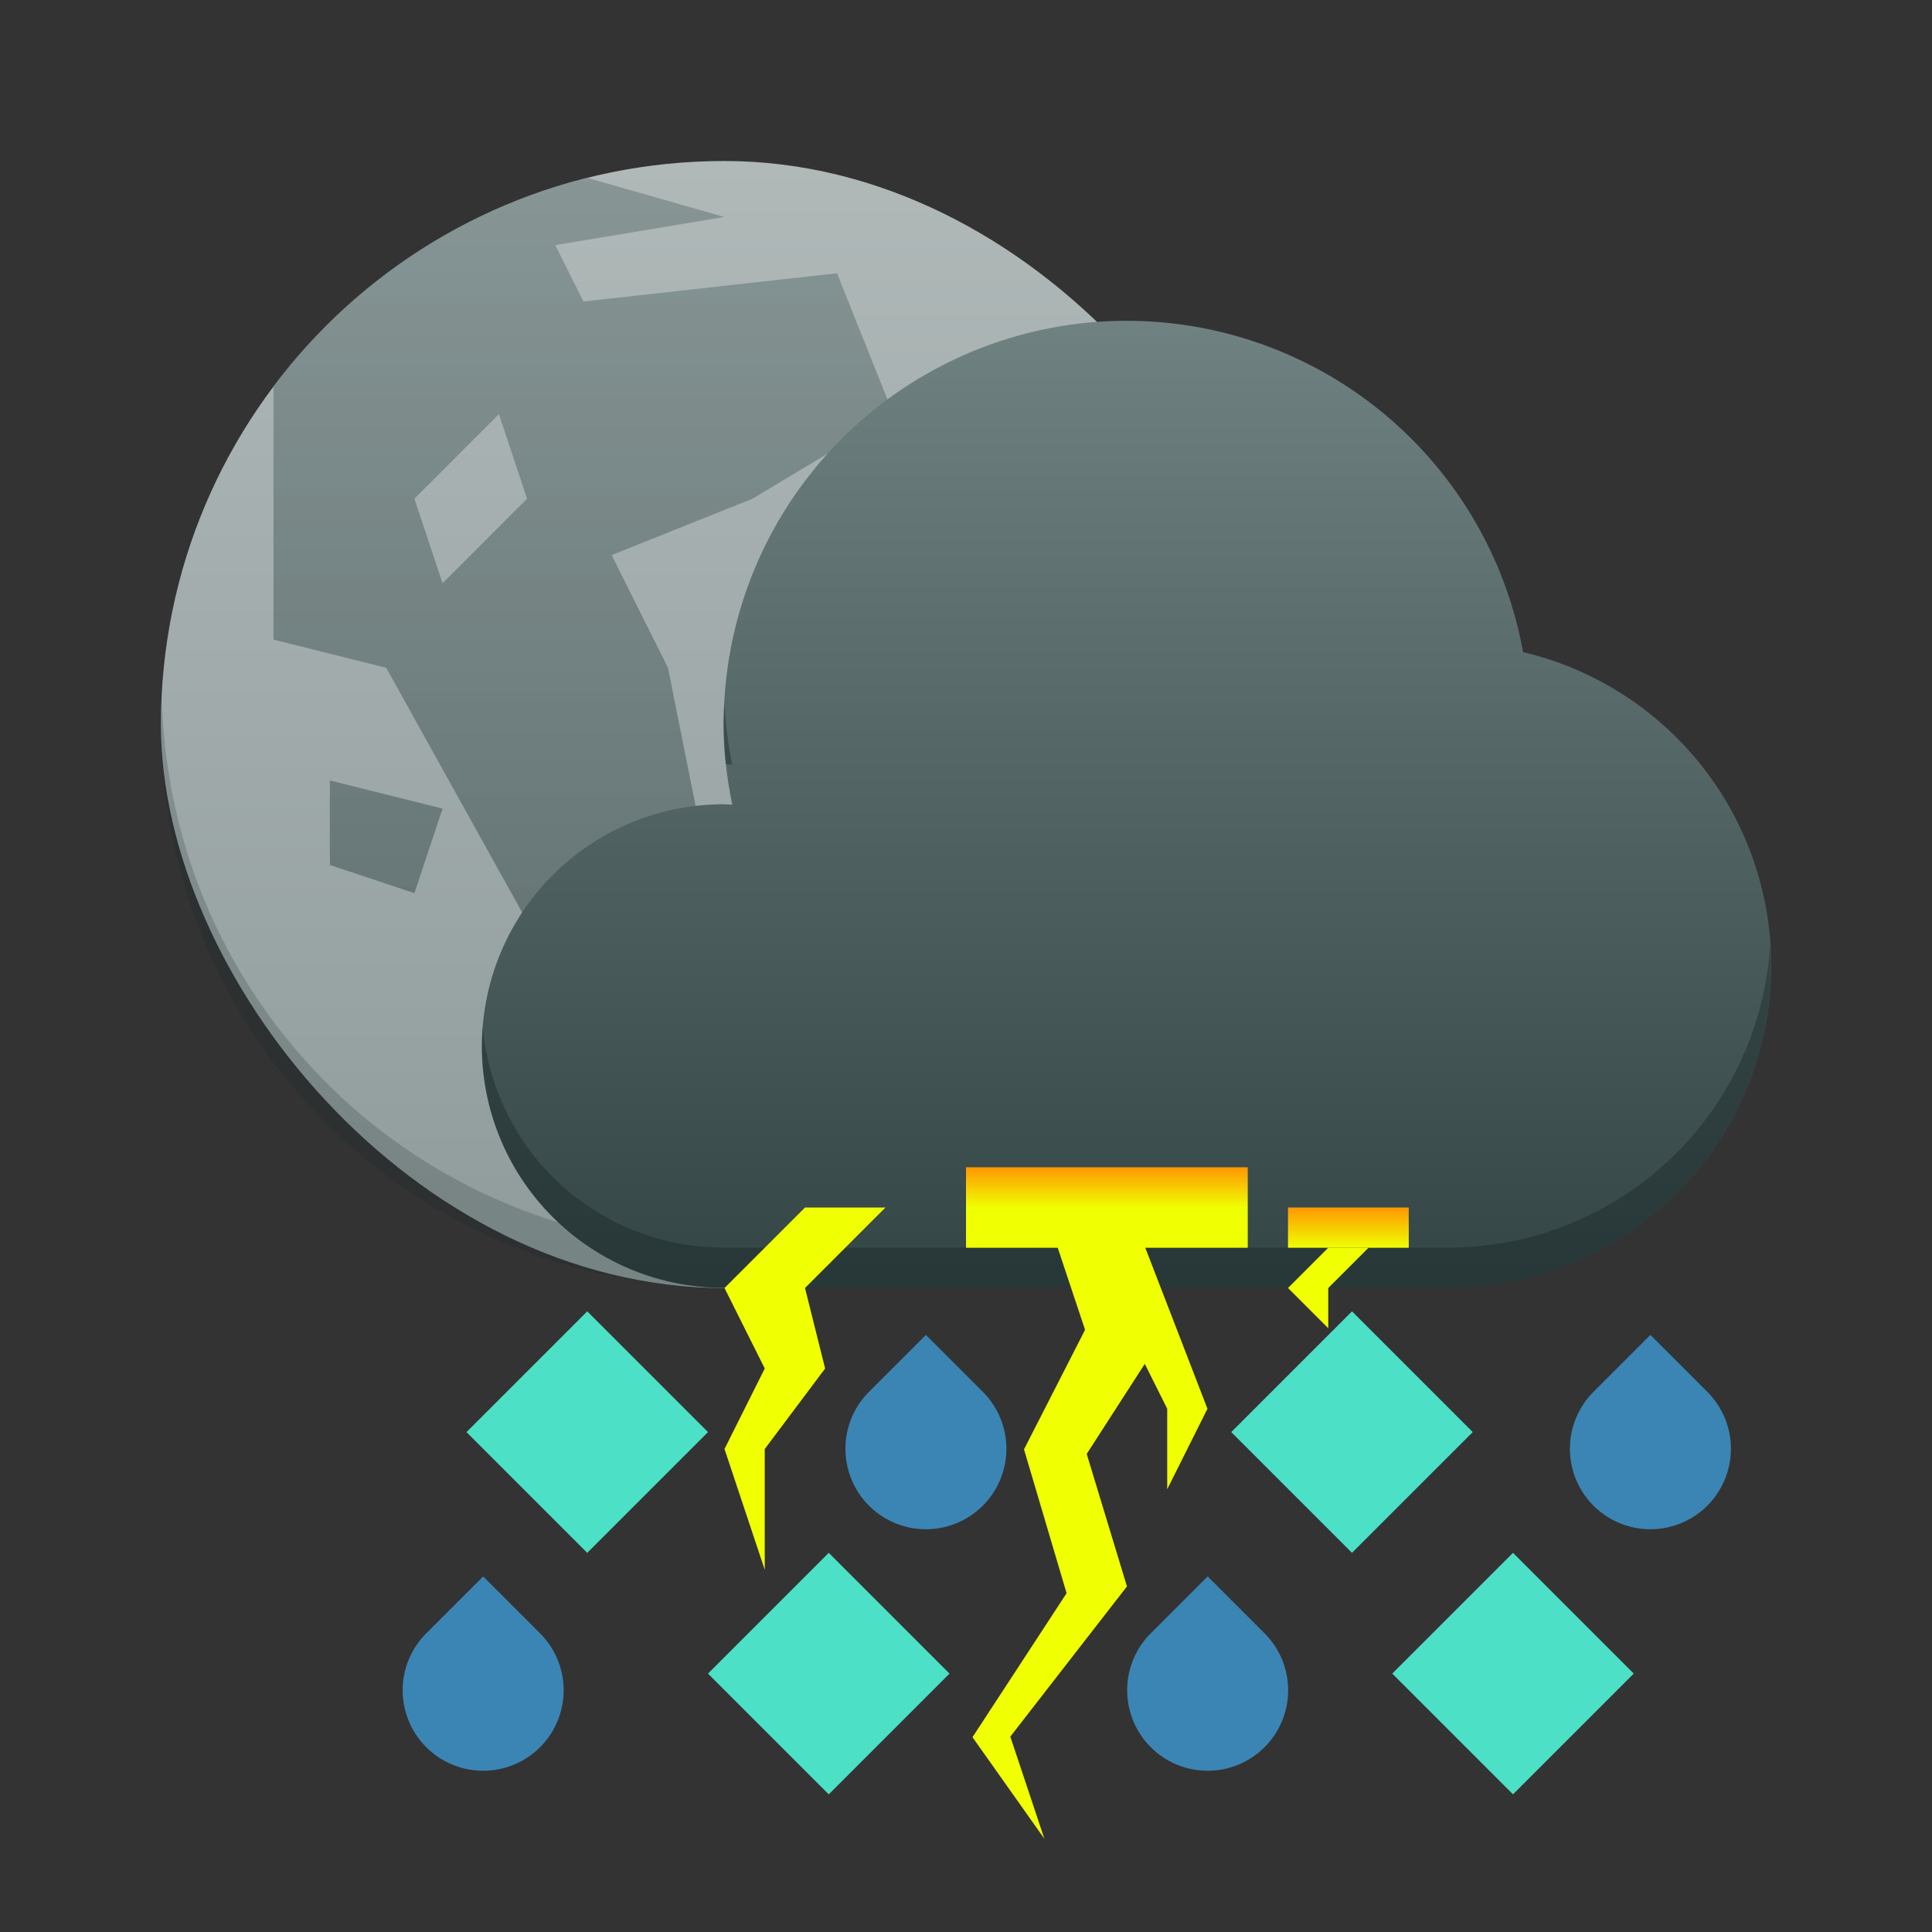 <?xml version="1.0" encoding="UTF-8"?>
<svg id="svg78" width="48" height="48" version="1.1" xmlns="http://www.w3.org/2000/svg" xmlns:cc="http://creativecommons.org/ns#" xmlns:dc="http://purl.org/dc/elements/1.1/" xmlns:rdf="http://www.w3.org/1999/02/22-rdf-syntax-ns#" xmlns:xlink="http://www.w3.org/1999/xlink">
 <rect width="100%" height="100%" fill="#333333" stroke="none"/>
 <defs id="defs22">
  <linearGradient id="0">
   <stop id="stop2" stop-color="#f0ff01" offset="0"/>
   <stop id="stop4" stop-color="#ff9701" offset="1"/>
  </linearGradient>
  <linearGradient id="1" x2="0" y1="511.8" y2="535.8" gradientTransform="translate(-1,-4)" gradientUnits="userSpaceOnUse" xlink:href="#2"/>
  <linearGradient id="2">
   <stop id="stop8" stop-color="#6f8181" offset="0"/>
   <stop id="stop10" stop-color="#334545" offset="1"/>
  </linearGradient>
  <linearGradient id="3" x2="0" y1="529.8" y2="528.8" gradientUnits="userSpaceOnUse" xlink:href="#0"/>
  <linearGradient id="4" x2="0" y1="530.8" y2="529.8" gradientUnits="userSpaceOnUse" xlink:href="#0"/>
  <linearGradient id="5" x2="0" y1="503.8" y2="542.8" gradientTransform="matrix(.5 0 0 .5 194.29 255.9)" gradientUnits="userSpaceOnUse">
   <stop id="stop16" stop-color="#b0b8b8" offset="0"/>
   <stop id="stop18" stop-color="#909c9c" offset="1"/>
  </linearGradient>
  <linearGradient id="7" x2="0" y1="4" y2="44" gradientTransform="matrix(.5 0 0 .5 386.57 505.8)" gradientUnits="userSpaceOnUse" xlink:href="#2"/>
 </defs>
 <g id="g76" transform="translate(-384.57 -499.8)">
  <g id="g34" transform="matrix(1.4 0 0 1.4 -155.43 -207.12)">
   <rect id="rect28" x="388.57" y="507.8" width="20" height="20" rx="10" fill="url(#5)"/>
   <path id="path30" d="m396.14 508.1c-2.266 0.562-4.217 1.889-5.572 3.697v0.496 4l2 0.5 2.5 4.5 3-2-0.5-2.5-1-2 2.5-1 2.5-1.5-1-2.5-4.5 0.5-0.5-1 3-0.5zm6.928 3.693-1.5 2 1.5 2-0.5 2.5 1.5 4 0.5-1.5v-2.5l1 1.5v3l2.5-3zm-8.5 0.5 0.5 1.5-1.5 1.5-0.5-1.5zm13 3-0.5 1 0.5 1.5 0.5-1zm-16 3.5v1.5l1.5 0.5 0.5-1.5z" fill="url(#7)" opacity=".614"/>
   <path id="path32" transform="matrix(.714 0 0 .714 382.86 504.94)" d="m8.025 17.5c-0.006 0.167-0.025 0.331-0.025 0.5 0 7.756 6.244 14 14 14s14-6.244 14-14c0-0.169-0.02-0.333-0.025-0.5-0.264 7.521-6.388 13.5-13.975 13.5s-13.711-5.979-13.975-13.5z" fill="#172525" opacity=".2"/>
  </g>
  <g id="g50" fill="#4ce0c6">
   <path id="path34" d="m422.16 538.38 -3,3 3,3 3,-3 -3,-3 z"/>
   <path id="path38" d="m405.16 538.38 -3,3 3,3 3,-3 -3,-3 z"/>
   <path id="path44" d="m418.16 532.38 -3,3 3,3 3,-3 -3,-3 z"/>
   <path id="path48" d="m399.16 532.38 -3,3 3,3 3,-3 -3,-3 z"/>
  </g>
  <g id="g51" fill="#3b85b5">
   <path id="path36" d="m413.16 540.38a2 2 0 0 0 0 2.828 2 2 0 0 0 2.828 0 2 2 0 0 0 0-2.828l-1.414-1.414-1.414 1.414z"/>
   <path id="path40" d="m395.16 540.38a2 2 0 0 0 0 2.828 2 2 0 0 0 2.828 0 2 2 0 0 0 0-2.828l-1.414-1.414-1.414 1.414z"/>
   <path id="path42" d="m424.16 534.38a2 2 0 0 0 0 2.828 2 2 0 0 0 2.828 0 2 2 0 0 0 0-2.828l-1.414-1.414-1.414 1.414z"/>
   <path id="path46" d="m406.16 534.38a2 2 0 0 0 0 2.828 2 2 0 0 0 2.828 0 2 2 0 0 0 0-2.828l-1.414-1.414-1.414 1.414z"/>
  </g>
  <g id="g58" color="#4d4d4d">
   <path id="path54" d="m412.56 507.77a10.01 10.01 0 0 1 9.85 8.231 8.008 8.008 0 0 1 6.166 7.785 8.008 8.008 0 0 1-8.008 8.008h-18.018a6.006 6.006 0 0 1-6.006-6.006 6.006 6.006 0 0 1 6.006-6.006 6.006 6.006 0 0 1 0.215 0.012 10.01 10.01 0 0 1-0.215-2.014 10.01 10.01 0 0 1 10.01-10.01z" fill="url(#1)"/>
   <path id="path56" d="m402.57 517.26a10.01 10.01 0 0 0-0.025 0.523 10.01 10.01 0 0 0 0.055 1.006 6.006 6.006 0 0 1 0.16 8e-3 10.01 10.01 0 0 1-0.189-1.537zm25.977 6.021a8.008 8.008 0 0 1-7.984 7.516h-18.018a6.006 6.006 0 0 1-5.982-5.496 6.006 6.006 0 0 0-0.023 0.49 6.006 6.006 0 0 0 6.006 6.006h18.018a8.008 8.008 0 0 0 8.008-8.008 8.008 8.008 0 0 0-0.023-0.508z" fill="#172525" opacity=".4"/>
  </g>
  <g id="g66" fill="#f0ff01">
   <path id="path60" transform="translate(384.57 499.8)" d="m25.734 29.367 0.316 0.947 0.908 2.725-1.517 2.97 1.058 3.574-2.338 3.577 1.786 2.523-0.846-2.537 2.898-3.732-1-3.291 1.443-2.238 0.557 1.115v2l1-2-2.053-5.316z" color="#000000" color-rendering="auto" image-rendering="auto" shape-rendering="auto" solid-color="#000000" isolation="auto" mix-blend-mode="normal" white-space="normal"/>
   <path id="path62" d="m404.57 529.8-2 2 1 2-1 2 1 3v-3l1.5-2-0.5-2 2-2z"/>
   <path id="path64" d="m417.57 530.8-1 1 1 1v-1l1-1z"/>
  </g>
  <rect id="rect68" x="408.57" y="528.8" width="7" height="2" rx="0" ry="1" fill="url(#3)"/>
  <g id="g74" fill="url(#4)">
   <rect id="rect70" x="416.57" y="529.8" width="3" height="1" rx="0" ry=".5"/>
   <rect id="rect72" x="402.57" y="529.8" width="5" height="1" rx=".5"/>
  </g>
 </g>
</svg>
